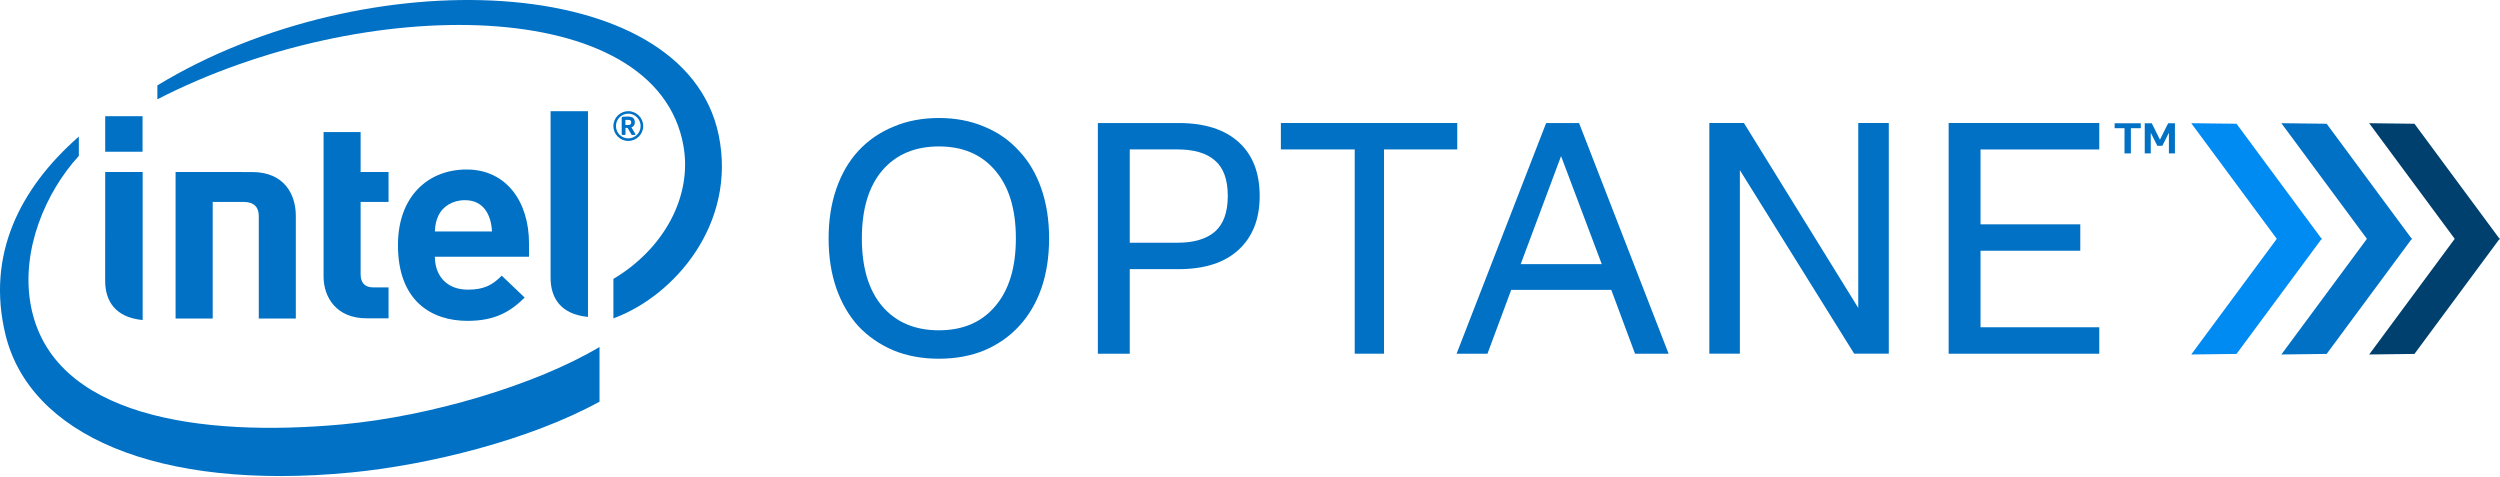 <?xml version="1.0" encoding="UTF-8" standalone="no"?>
<svg
   xmlns:dc="http://purl.org/dc/elements/1.1/"
   xmlns:cc="http://creativecommons.org/ns#"
   xmlns:rdf="http://www.w3.org/1999/02/22-rdf-syntax-ns#"
   xmlns:svg="http://www.w3.org/2000/svg"
   xmlns="http://www.w3.org/2000/svg"
   xmlns:sodipodi="http://sodipodi.sourceforge.net/DTD/sodipodi-0.dtd"
   xmlns:inkscape="http://www.inkscape.org/namespaces/inkscape"
   sodipodi:docname="Intel Optane.svg"
   inkscape:version="1.0 (4035a4fb49, 2020-05-01)"
   id="svg8"
   version="1.1"
   viewBox="0 0 150.671 28.747"
   height="80.351mm"
   width="421.139mm">
  <defs
     id="defs2" />
  <sodipodi:namedview
     inkscape:window-maximized="1"
     inkscape:window-y="-8"
     inkscape:window-x="-8"
     inkscape:window-height="705"
     inkscape:window-width="1366"
     fit-margin-bottom="0"
     fit-margin-right="0"
     fit-margin-left="0"
     fit-margin-top="0"
     showgrid="false"
     inkscape:document-rotation="0"
     inkscape:current-layer="layer1"
     inkscape:document-units="mm"
     inkscape:cy="46.845147"
     inkscape:cx="484.19715"
     inkscape:zoom="1"
     inkscape:pageshadow="2"
     inkscape:pageopacity="0.0"
     borderopacity="1.0"
     bordercolor="#666666"
     pagecolor="#ffffff"
     id="base" />
  <g
     transform="translate(-28.371,-135.772)"
     id="layer1"
     inkscape:groupmode="layer"
     inkscape:label="Layer 1">
    <g
       id="g1031">
      <g
         style="fill:#0071c5;fill-opacity:1"
         transform="matrix(0.146,0,0,0.146,28.225,135.626)"
         id="g4421">
        <path
           inkscape:connector-curvature="0"
           d="m 88.799,84.354 v 48.122 H 73.48 v -60.487 l 31.625,0.031 c 13.433,0 18.008,9.473 18.008,18.077 v 42.379 h -15.291 v -42.3 c 0,-3.604 -1.866,-5.822 -6.366,-5.822 H 88.799 Z m 104.164,-0.723 c -5.236,0 -9.288,2.692 -10.981,6.346 -1.003,2.194 -1.348,3.875 -1.466,6.561 h 23.567 c -0.302,-6.561 -3.278,-12.907 -11.121,-12.907 m -12.446,23.333 c 0,7.835 4.871,13.602 13.567,13.602 6.766,0 10.129,-1.875 14.041,-5.767 l 9.461,9.034 c -6.058,5.981 -12.415,9.613 -23.615,9.613 -14.664,0 -28.698,-7.996 -28.698,-31.299 0,-19.911 12.253,-31.183 28.353,-31.183 16.32,0 25.748,13.197 25.748,30.482 v 5.518 h -38.858 m -28.174,25.436 c -12.479,0 -17.774,-8.687 -17.774,-17.267 V 55.508 h 15.295 v 16.48 h 11.53 V 84.354 H 149.863 v 29.821 c 0,3.514 1.659,5.464 5.308,5.464 h 6.222 v 12.762 h -9.05 M 59.85,63.63 H 44.426 V 48.978 h 15.424 z m 0.039,69.482 C 48.339,132.002 44.41,124.996 44.41,116.912 l 0.017,-44.923 h 15.462 v 61.123 z m 183.829,-1.292 c -11.526,-1.112 -15.437,-8.106 -15.437,-16.18 V 46.893 h 15.437 z M 297.683,56.828 C 283.693,-11.376 151.297,-15.694 65.96,36.257 v 5.736 c 85.251,-43.812 206.157,-43.554 217.173,19.266 3.685,20.772 -8.02,42.429 -28.925,54.877 v 16.287 c 25.162,-9.205 50.967,-39.055 43.474,-75.594 M 142.559,176.16 C 83.662,181.605 22.288,173.056 13.701,127.033 9.497,104.346 19.833,80.296 33.544,65.357 v -7.988 c -24.682,21.644 -38.078,49.046 -30.366,81.423 9.843,41.518 62.517,65.047 142.916,57.233 31.81,-3.105 73.444,-13.333 102.389,-29.22 v -22.57 c -26.264,15.639 -69.726,28.572 -105.923,31.924"
           id="path4423"
           style="fill:#0071c5;fill-opacity:1" />
        <path
           inkscape:connector-curvature="0"
           d="m 261.562,51.458 c 0,-0.749 -0.437,-0.986 -1.436,-0.986 h -0.964 v 2.118 c 0.14,0 0.841,0.026 0.964,0.026 0.999,0 1.436,-0.334 1.436,-1.034 v -0.123 z m 1.504,5.252 h -1.143 c -0.103,0 -0.194,-0.065 -0.238,-0.151 l -1.56,-2.644 c -0.028,-0.053 -0.162,-0.118 -0.216,-0.118 h -0.701 v 2.622 c 0,0.14 -0.096,0.291 -0.28,0.291 h -1.034 c -0.129,0 -0.258,-0.151 -0.258,-0.291 v -6.631 c 0,-0.383 0.149,-0.544 0.474,-0.594 0.365,-0.048 1.357,-0.081 1.892,-0.081 1.899,0 3.047,0.56 3.047,2.345 v 0.123 c 0,1.104 -0.549,1.687 -1.401,1.973 l 1.617,2.734 c 0.01,0.055 0.048,0.131 0.048,0.195 0,0.107 -0.065,0.227 -0.247,0.227 m -2.714,-8.794 c -2.813,0 -5.088,2.323 -5.088,5.12 0,2.8 2.275,5.087 5.088,5.087 2.799,0 5.096,-2.286 5.096,-5.087 0,-2.797 -2.297,-5.12 -5.096,-5.12 m 0,11.261 c -3.418,0 -6.145,-2.758 -6.145,-6.141 0,-3.378 2.727,-6.143 6.145,-6.143 3.381,0 6.16,2.765 6.16,6.143 0,3.383 -2.778,6.141 -6.16,6.141"
           id="path4425"
           style="fill:#0071c5;fill-opacity:1" />
      </g>
      <g
         id="g1013">
        <g
           id="g994">
          <path
             id="path893"
             style="font-size:20.297px;line-height:1.25;font-family:'Intel Clear W';-inkscape-font-specification:'Intel Clear W';letter-spacing:0px;word-spacing:0px;fill:#0071c5;fill-opacity:1;stroke-width:1.384"
             d="m 80.314,150.138 q 0,2.64 1.227,4.09 1.247,1.451 3.414,1.451 2.167,0 3.394,-1.451 1.247,-1.451 1.247,-4.09 0,-2.64 -1.247,-4.09 -1.227,-1.451 -3.394,-1.451 -2.167,0 -3.414,1.451 -1.227,1.451 -1.227,4.09 z m -2.004,0 q 0,-1.652 0.47,-3.002 0.47,-1.35 1.329,-2.277 0.879,-0.947 2.106,-1.451 1.227,-0.524 2.74,-0.524 1.513,0 2.74,0.524 1.227,0.504 2.085,1.451 0.879,0.927 1.349,2.277 0.47,1.35 0.47,3.002 0,1.672 -0.47,3.022 -0.47,1.33 -1.349,2.277 -0.859,0.927 -2.085,1.451 -1.227,0.504 -2.74,0.504 -1.513,0 -2.74,-0.504 -1.227,-0.524 -2.106,-1.451 -0.859,-0.947 -1.329,-2.277 -0.47,-1.35 -0.47,-3.022 z" />
          <path
             id="path895"
             style="font-size:20.297px;line-height:1.25;font-family:'Intel Clear W';-inkscape-font-specification:'Intel Clear W';letter-spacing:0px;word-spacing:0px;fill:#0071c5;fill-opacity:1;stroke-width:1.384"
             d="m 96.459,157.09 h -1.922 v -13.903 h 4.866 q 2.351,0 3.619,1.149 1.268,1.149 1.268,3.244 0,2.075 -1.268,3.244 -1.268,1.169 -3.619,1.169 h -2.944 z m 0,-6.69 h 2.883 q 1.472,0 2.249,-0.665 0.777,-0.685 0.777,-2.156 0,-1.471 -0.777,-2.136 -0.756,-0.665 -2.249,-0.665 h -2.883 z" />
          <path
             id="path897"
             style="font-size:20.297px;line-height:1.25;font-family:'Intel Clear W';-inkscape-font-specification:'Intel Clear W';letter-spacing:0px;word-spacing:0px;fill:#0071c5;fill-opacity:1;stroke-width:1.326"
             d="m 111.783,144.778 v 12.311 h -1.765 v -12.311 h -4.451 v -1.592 h 10.63 v 1.592 z" />
          <path
             id="path899"
             style="font-size:20.297px;line-height:1.25;font-family:'Intel Clear W';-inkscape-font-specification:'Intel Clear W';letter-spacing:0px;word-spacing:0px;fill:#0071c5;fill-opacity:1;stroke-width:1.384"
             d="m 125.48,153.241 h -6.031 l -1.431,3.849 h -1.861 l 5.398,-13.903 h 1.983 l 5.398,13.903 h -2.024 z m -5.459,-1.552 h 4.886 l -2.453,-6.508 z" />
          <path
             id="path901"
             style="font-size:20.297px;line-height:1.25;font-family:'Intel Clear W';-inkscape-font-specification:'Intel Clear W';letter-spacing:0px;word-spacing:0px;fill:#0071c5;fill-opacity:1;stroke-width:1.384"
             d="m 133.475,143.186 6.89,11.143 v -11.143 h 1.84 v 13.903 h -2.085 l -6.89,-11.062 v 11.062 h -1.84 v -13.903 z" />
          <path
             id="path903"
             style="font-size:20.297px;line-height:1.25;font-family:'Intel Clear W';-inkscape-font-specification:'Intel Clear W';letter-spacing:0px;word-spacing:0px;fill:#0071c5;fill-opacity:1;stroke-width:1.384"
             d="m 147.735,150.883 v 4.614 h 7.156 v 1.592 h -9.078 v -13.903 h 9.078 v 1.592 h -7.156 v 4.514 h 6.011 v 1.592 z" />
          <path
             d="m 157.994,143.774 v 1.243 h -0.363 v -1.817 h 0.424 l 0.492,0.99 0.495,-0.99 h 0.408 v 1.817 h -0.363 v -1.246 l -0.395,0.787 h -0.303 z m -1.198,-0.274 v 1.517 h -0.384 v -1.517 h -0.595 v -0.3 h 1.575 v 0.3 z"
             style="font-style:normal;font-variant:normal;font-weight:bold;font-stretch:normal;font-size:2.633px;line-height:1.25;font-family:'Intel Clear W';-inkscape-font-specification:'Intel Clear W Bold';letter-spacing:0px;word-spacing:0px;fill:#0071c5;fill-opacity:1;stroke-width:0.18"
             id="path918" />
        </g>
        <g
           id="g999">
          <path
             id="rect923"
             style="fill:#0071c5;fill-opacity:1;fill-rule:evenodd;stroke-width:0.68"
             d="m 165.865,143.197 5.156,6.969 -5.156,6.97 2.729,-0.034 5.107,-6.903 0.049,5.2e-4 -0.025,-0.034 0.025,-0.033 -0.049,5.2e-4 -5.107,-6.903 z" />
          <path
             d="m 160.433,143.197 5.156,6.969 -5.156,6.97 2.729,-0.034 5.107,-6.903 0.049,5.3e-4 -0.025,-0.034 0.025,-0.033 -0.049,5.2e-4 -5.107,-6.903 z"
             style="fill:#008bf3;fill-opacity:1;fill-rule:evenodd;stroke-width:0.68"
             id="rect923-9" />
          <path
             d="m 171.157,143.197 5.156,6.969 -5.156,6.97 2.729,-0.034 5.107,-6.903 0.049,5.3e-4 -0.025,-0.034 0.025,-0.033 -0.049,5.2e-4 -5.107,-6.903 z"
             style="fill:#00406f;fill-opacity:1;fill-rule:evenodd;stroke-width:0.68"
             id="rect923-90" />
        </g>
      </g>
    </g>
  </g>
</svg>
